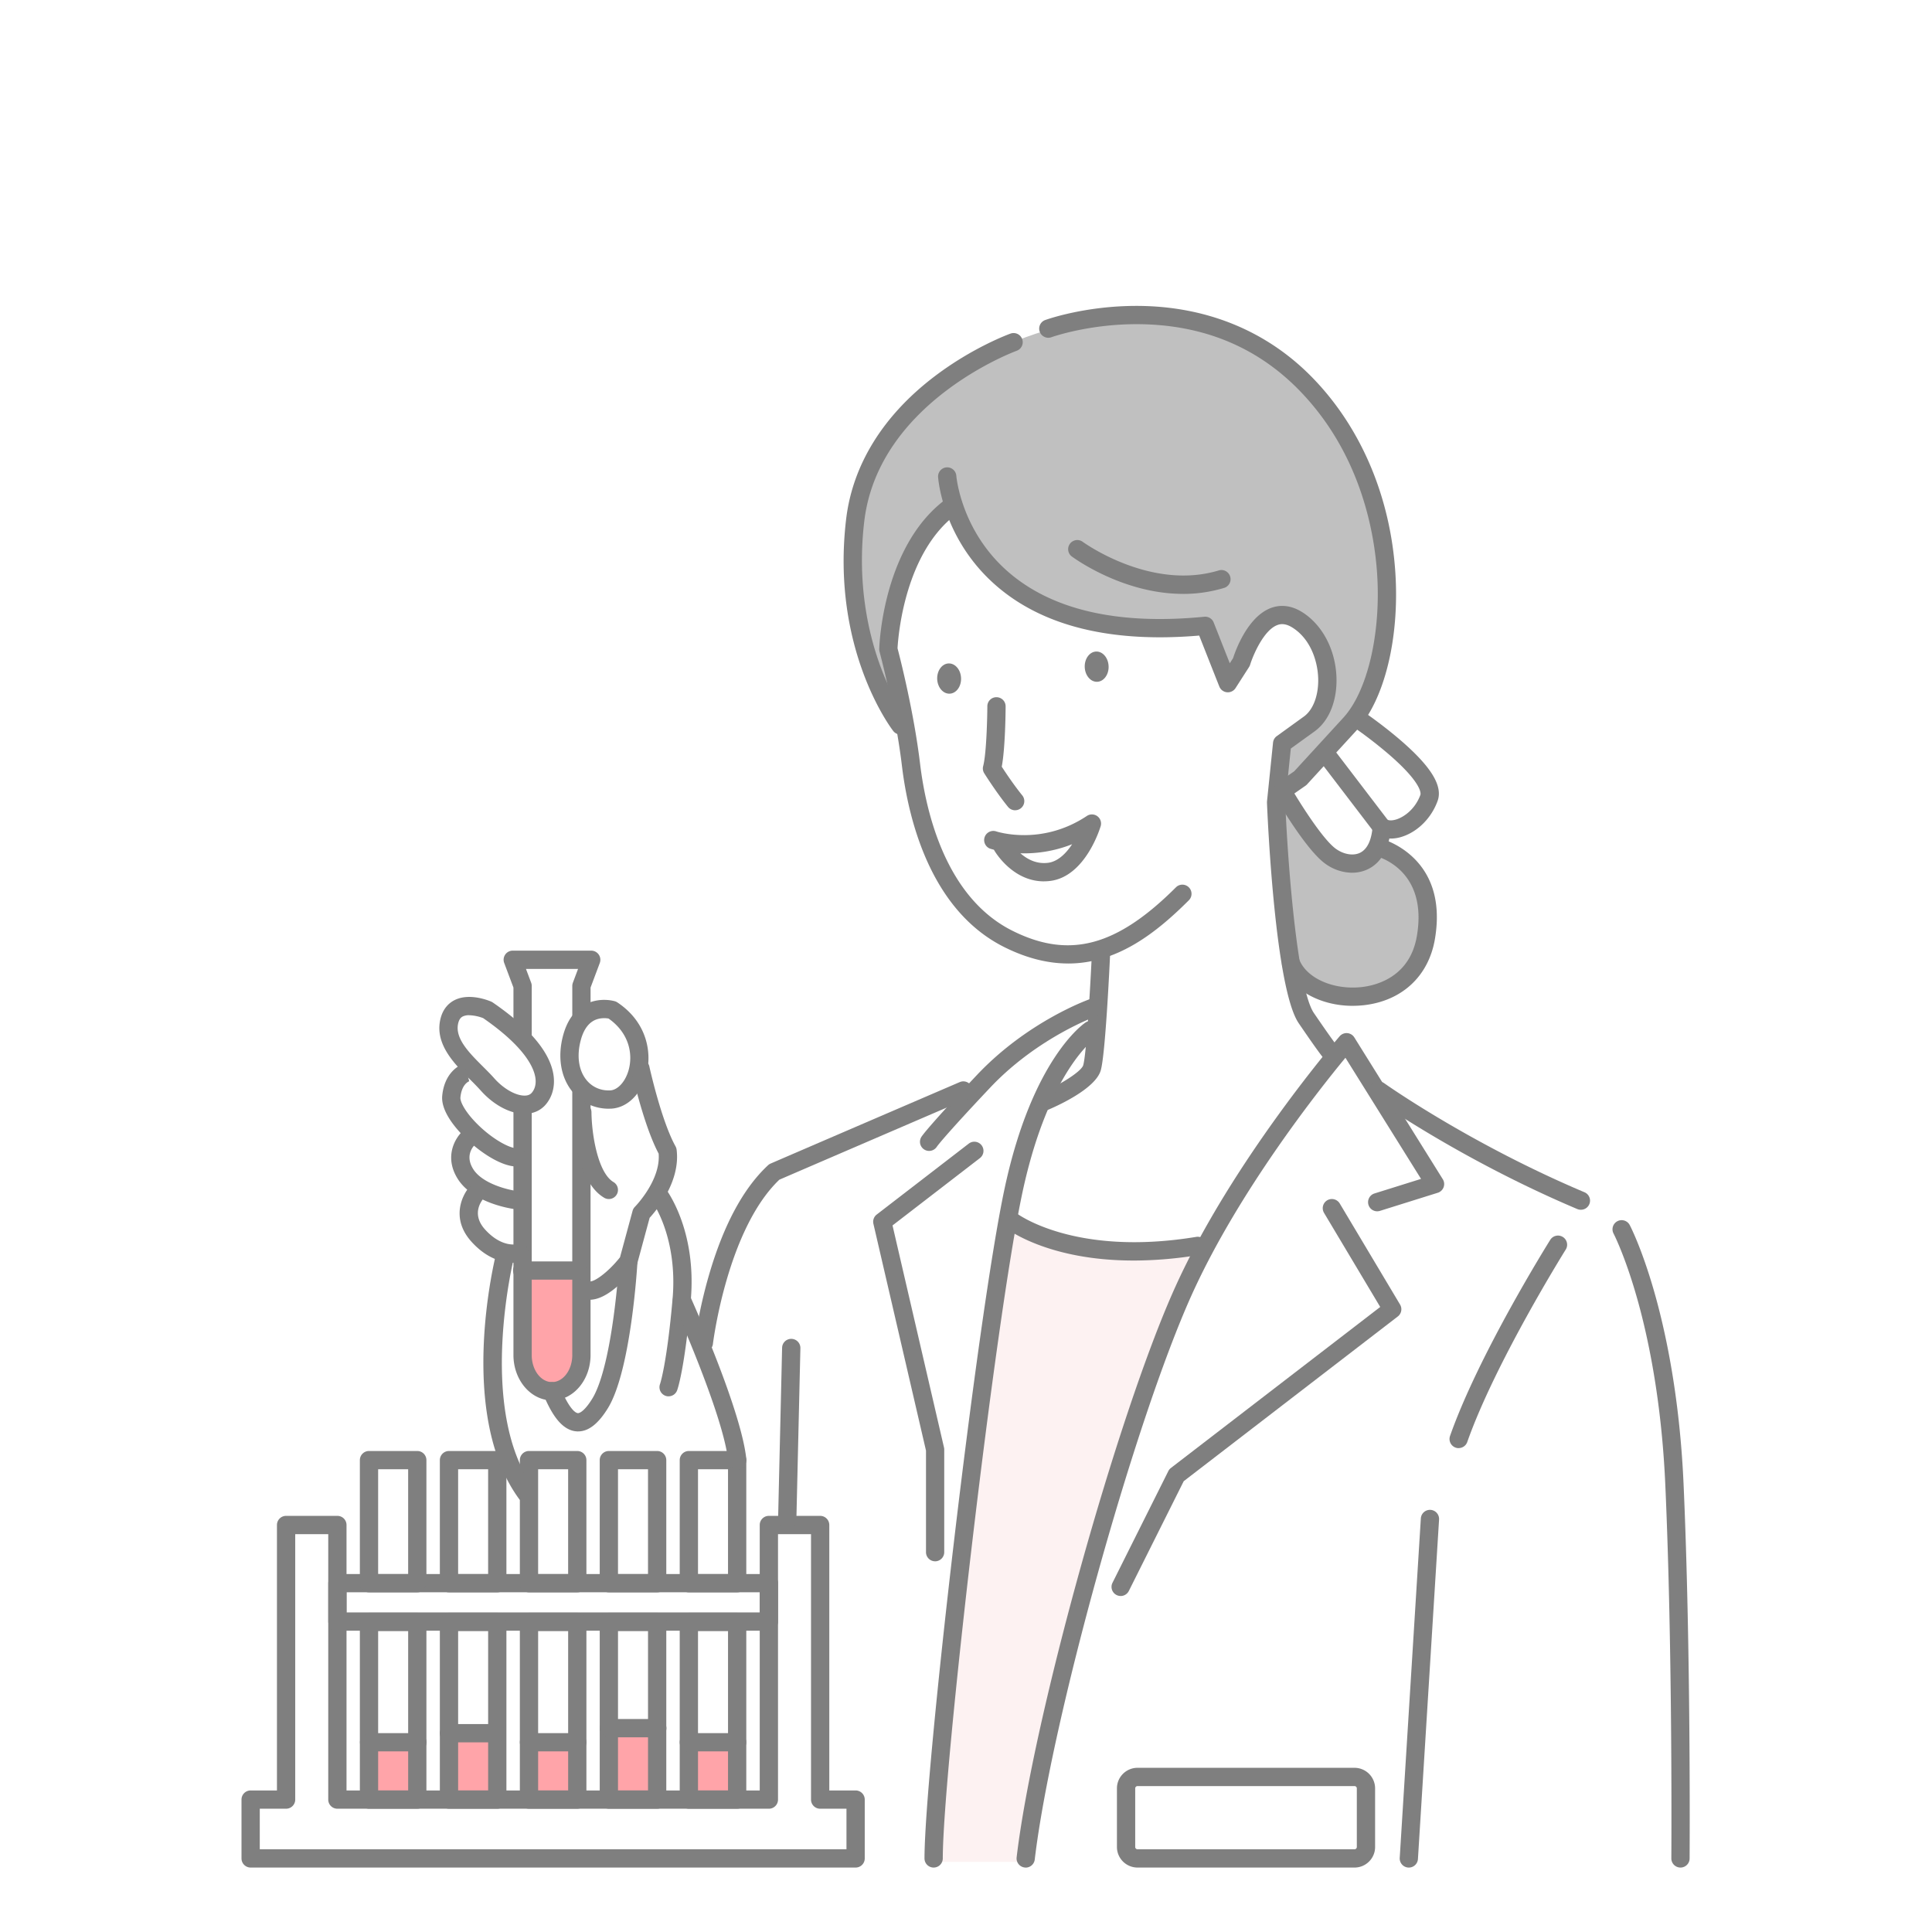 <svg width="120" height="120" viewBox="0 0 120 120" fill="none" xmlns="http://www.w3.org/2000/svg"><rect width="120" height="120" fill="#fff"/><path d="M32.469 78.915h3.623v5.81s-.562 1.624-1.937 1.624c-1.374 0-1.811-1.999-1.811-1.999l.125-5.435zm-1.689 28.737h-2.81v3.998h2.811v-3.998zm10.024 0h-2.812v3.998h2.812v-3.998zm-14.899.676h-2.811v3.322h2.811v-3.322zm9.93 0h-2.812v3.322h2.812v-3.322zm9.969 0h-2.812v3.322h2.812v-3.322z" fill="#FFA4A9"/><path d="M62.645 75.666s4.81 3.374 12.057 1.375c-3.56 8.746-4.374 12.681-5.747 16.243-1.373 3.563-5.372 22.365-5.372 22.365H57.96l2.436-26.113 2.248-13.868v-.002z" fill="#FDF2F2"/><path d="M56.074 44.745s-1.14-4.828-1.006-5.03c.134-.2 1.409-6.57 4.292-8.246.804 5.43 9.252 7.979 15.555 7.442l1.274 3.084.939-.939s1.81-4.156 3.553-2.413c1.744 1.744 2.578 3.472 1.609 4.895-.969 1.422-2.683 2.614-2.683 2.614l-.066 3.084s2.078-1.945 3.62-3.487c1.542-1.542 3.15-5.23 2.95-9.722-.2-4.491-2.882-10.058-4.827-12.136-1.945-2.078-6.303-4.358-10.862-4.291-4.56.066-8.784 2.213-8.784 2.213s-6.168 3.017-7.778 7.375c-1.61 4.358-.94 8.65-.671 9.99.268 1.34 2.882 5.565 2.882 5.565l.003.002zm23.471 4.492s2.413 4.895 5.162 4.425c.738-.536.805-1.006.805-1.006s2.213-.201 2.816 3.151c.603 3.352.066 4.895-1.81 5.632-1.877.738-3.151.603-3.687.403-.537-.2-2.548-1.475-2.548-1.475l-.94-9.52.202-1.61z" fill="silver"/><path d="M66.346 59.844c-1.217 0-2.537-.303-3.972-1.02-4.63-2.316-5.968-8.051-6.354-11.263-.412-3.43-1.38-7.052-1.39-7.089a.584.584 0 01-.02-.164c.008-.267.242-6.547 4.268-9.396a.567.567 0 11.656.928c-3.347 2.366-3.748 7.716-3.787 8.425.152.579 1.013 3.947 1.399 7.161.359 2.987 1.58 8.306 5.734 10.383 3.534 1.768 6.48.983 10.169-2.705a.568.568 0 01.803.803c-2.04 2.04-4.458 3.938-7.508 3.938l.002-.001z" fill="#7F7F7F"/><path d="M64.92 68.957a.567.567 0 01-.224-1.088c1.268-.545 2.476-1.34 2.584-1.704.19-.634.431-4.62.54-6.984a.568.568 0 011.133.053c-.03.64-.293 6.283-.586 7.259-.332 1.105-2.552 2.132-3.225 2.42a.564.564 0 01-.222.045v-.001zm-5.937-25.872c.41-.013.728-.444.71-.963-.016-.518-.362-.927-.772-.914-.41.014-.727.445-.71.963.017.519.363.928.772.914zm9.164-.738c.41-.014.728-.445.71-.963-.016-.519-.362-.928-.772-.915-.41.014-.727.445-.71.963.017.519.363.928.772.915zm-5.095 7.981a.569.569 0 01-.435-.203c-.026-.032-.637-.765-1.481-2.09a.564.564 0 01-.07-.45c.202-.763.255-2.94.26-3.715a.561.561 0 01.57-.565.567.567 0 01.565.57c0 .279-.02 2.583-.24 3.746.735 1.133 1.262 1.767 1.268 1.774a.567.567 0 01-.434.931l-.003.002zm1.786 4.414c-1.95 0-3.034-1.84-3.083-1.925l-.02-.038c-.147-.038-.236-.068-.256-.074a.569.569 0 01.366-1.075c.113.038 2.851.92 5.661-.949a.567.567 0 01.859.633c-.039.127-.952 3.138-3.143 3.403-.131.016-.26.024-.384.024v.002zM63.38 53l.026.022c.525.45 1.09.64 1.68.57.62-.075 1.13-.586 1.506-1.156a8.063 8.063 0 01-3.212.563V53z" fill="#7F7F7F"/><path d="M82.34 65.864c-.06-.048-.222-.178-1.675-2.31-1.455-2.133-1.923-12.519-1.971-13.696 0-.027 0-.054.002-.081l.375-3.654c.017-.16.1-.308.233-.402l1.686-1.218c.58-.42.92-1.337.884-2.392-.035-1.053-.475-2.427-1.603-3.133-.453-.283-.75-.224-.935-.154-.864.323-1.525 1.926-1.688 2.462a.583.583 0 01-.065.142l-.843 1.313a.568.568 0 01-1.004-.097c-.002-.004-.185-.46-1.252-3.168-5.393.459-9.595-.551-12.496-3.003-3.409-2.881-3.71-6.677-3.721-6.838a.567.567 0 011.132-.08c.003.034.292 3.502 3.34 6.066 2.733 2.3 6.793 3.204 12.063 2.686a.568.568 0 01.583.358c.47 1.191.786 1.996 1 2.532l.203-.318c.158-.49.908-2.574 2.351-3.116.436-.163 1.125-.253 1.936.254 1.26.787 2.079 2.342 2.135 4.057.049 1.45-.458 2.702-1.354 3.35l-1.481 1.069-.345 3.36c.187 4.496.813 11.655 1.775 13.063 1.224 1.795 1.474 2.083 1.498 2.11a.2.2 0 00-.05-.046l-.71.887-.002-.003z" fill="#7F7F7F"/><path d="M73.477 36.887c-3.735 0-6.773-2.224-6.928-2.34a.568.568 0 01.677-.91c.044.033 4.238 3.088 8.491 1.788a.568.568 0 01.334 1.085 8.748 8.748 0 01-2.572.379l-.002-.002zM55.93 45.624a.567.567 0 01-.45-.222c-.16-.207-3.879-5.148-2.925-13.157.401-3.375 2.3-6.441 5.49-8.865 2.386-1.813 4.627-2.626 4.72-2.66a.567.567 0 01.382 1.068c-.105.038-8.584 3.176-9.466 10.59-.468 3.93.288 7.072 1.006 9.014.78 2.11 1.684 3.307 1.692 3.318a.569.569 0 01-.45.914z" fill="#7F7F7F"/><path d="M83.983 54.208a2.89 2.89 0 01-1.678-.57c-1.189-.86-2.96-3.895-3.158-4.238a.567.567 0 01.168-.75l1.072-.744 3.05-3.327c1.492-1.628 2.338-5.208 2.101-8.904-.166-2.606-1.024-7.565-4.898-11.493-2.64-2.677-6.011-4.039-10.017-4.047h-.039c-3.003 0-5.254.801-5.277.81a.567.567 0 01-.387-1.067c.098-.035 2.45-.878 5.664-.878 4.279 0 8.035 1.517 10.864 4.386 3.063 3.106 4.917 7.444 5.222 12.216.221 3.456-.433 6.75-1.695 8.803.49.349 1.298.949 2.088 1.635 1.851 1.613 2.56 2.79 2.23 3.705-.377 1.048-1.214 1.898-2.186 2.217a2.278 2.278 0 01-.813.122c-.245 1.157-.851 1.68-1.358 1.916a2.25 2.25 0 01-.953.206v.002zm-3.587-4.926c.644 1.064 1.85 2.914 2.573 3.436.485.35 1.07.451 1.49.257.58-.271.754-1.047.798-1.65a.567.567 0 01.881-.43c.095.064.305.095.614-.007.484-.159 1.16-.654 1.473-1.524.008-.025.196-.63-1.901-2.458a27.291 27.291 0 00-2.026-1.586l-.025.028-3.093 3.374a.524.524 0 01-.095.082l-.69.48v-.002z" fill="#7F7F7F"/><path d="M85.816 51.934a.567.567 0 01-.451-.223l-3.436-4.499a.569.569 0 01.902-.69l3.436 4.5a.569.569 0 01-.45.912h-.001zm-1.804 10.54c-1.969 0-3.73-.944-4.342-2.392a.567.567 0 111.046-.441c.485 1.149 2.154 1.864 3.88 1.665.879-.102 2.973-.613 3.408-3.165.708-4.14-2.434-4.942-2.569-4.974a.569.569 0 01.257-1.106c.044.01 4.324 1.055 3.432 6.272-.393 2.295-2.037 3.827-4.398 4.1-.24.026-.478.04-.714.04zm-20.304 53.523c-.023 0-.046 0-.067-.004a.568.568 0 01-.496-.63c1.021-8.636 6.271-27.511 9.855-35.431 3.553-7.857 10.143-15.493 10.208-15.568a.567.567 0 01.91.07l5.496 8.809a.567.567 0 01-.312.842L85.71 75.21a.566.566 0 11-.339-1.082l2.892-.905-4.696-7.523c-1.589 1.922-6.615 8.246-9.536 14.701-3.55 7.847-8.75 26.544-9.761 35.098a.568.568 0 01-.564.501l.002-.003z" fill="#7F7F7F"/><path d="M69.607 99.13a.567.567 0 01-.508-.821l3.467-6.935a.568.568 0 01.162-.196l13-10-3.49-5.844a.57.57 0 01.196-.78.57.57 0 01.78.197l3.747 6.278a.567.567 0 01-.142.74L73.522 92l-3.408 6.817c-.1.199-.3.314-.508.314h.001zM57.99 115.997a.567.567 0 01-.568-.567c0-5.346 3.267-33.643 4.98-41.631 1.714-8.006 4.883-10.197 5.018-10.287a.567.567 0 01.634.942c-.007.006-.737.517-1.655 1.94-.853 1.324-2.047 3.723-2.887 7.642-1.704 7.948-4.954 36.082-4.954 41.394a.567.567 0 01-.567.567h-.002z" fill="#7F7F7F"/><path d="M57.707 71.486a.568.568 0 01-.485-.86c.052-.086.464-.68 3.447-3.845 3.15-3.343 6.907-4.683 7.066-4.739a.568.568 0 01.376 1.072c-.037.012-3.661 1.312-6.615 4.446-2.839 3.01-3.278 3.621-3.308 3.665a.57.57 0 01-.478.261h-.003zm.375 25.489a.567.567 0 01-.567-.568V90.1l-3.266-14.087a.565.565 0 01.207-.577l5.716-4.404a.567.567 0 11.692.9l-5.428 4.182 3.198 13.794a.56.56 0 01.014.128v6.373a.567.567 0 01-.567.567l.001-.001zM98.187 75.14a.557.557 0 01-.222-.045c-7.283-3.08-12.612-6.863-12.665-6.901a.568.568 0 01.66-.924c.052.037 5.287 3.75 12.448 6.78a.566.566 0 01-.223 1.09h.002zm6.19 40.857h-.004a.567.567 0 01-.563-.572c0-.127.088-12.85-.375-23.21-.238-5.34-1.099-9.297-1.78-11.676-.738-2.577-1.427-3.909-1.434-3.921a.567.567 0 111.004-.528c.03.056.739 1.417 1.507 4.09.703 2.444 1.593 6.508 1.837 11.986.464 10.39.376 23.14.376 23.268a.567.567 0 01-.568.563zM90.6 89.947a.569.569 0 01-.536-.756c1.78-5.062 6.057-11.913 6.238-12.202a.568.568 0 01.962.602c-.044.07-4.392 7.033-6.13 11.974a.568.568 0 01-.534.379v.003zm-3.095 26.05h-.036a.567.567 0 01-.53-.602l1.312-21.083a.567.567 0 111.132.07l-1.312 21.084a.567.567 0 01-.566.532v-.001zM70.406 78.294c-5.324 0-7.86-1.956-7.988-2.058a.566.566 0 11.705-.89c.054.043 3.617 2.724 11.176 1.479a.567.567 0 11.184 1.12 25.073 25.073 0 01-4.077.35zm13.727 37.703H70.652a1.279 1.279 0 01-1.277-1.277v-3.641c0-.704.573-1.277 1.277-1.277h13.48a1.28 1.28 0 011.278 1.277v3.641c0 .704-.573 1.277-1.277 1.277zm-13.481-5.06a.144.144 0 00-.142.142v3.641c0 .077.065.142.142.142h13.48a.144.144 0 00.143-.142v-3.641a.144.144 0 00-.142-.142H70.652zm-17.508 5.06H15.567a.567.567 0 01-.567-.567v-3.655c0-.313.254-.567.567-.567h1.635V94.721c0-.314.254-.568.567-.568h3.186c.314 0 .568.254.568.567v16.488h25.665V94.721c0-.314.254-.568.568-.568h3.186c.313 0 .567.254.567.567v16.488h1.635c.313 0 .567.254.567.567v3.655a.567.567 0 01-.567.567zm-37.01-1.135h36.442v-2.519h-1.634a.568.568 0 01-.568-.568V95.288h-2.05v16.487a.567.567 0 01-.568.568h-26.8a.567.567 0 01-.568-.568V95.288h-2.051v16.487a.568.568 0 01-.568.568h-1.634v2.519z" fill="#7F7F7F"/><path d="M47.758 101.286h-26.8a.568.568 0 01-.567-.568v-2.386c0-.313.254-.567.567-.567h26.8c.314 0 .568.254.568.567v2.386a.568.568 0 01-.568.568zm-26.233-1.135h25.666V98.9H21.525v1.251z" fill="#7F7F7F"/><path d="M25.918 98.904h-2.999a.567.567 0 01-.567-.567v-7.645c0-.314.253-.568.567-.568h2.999c.314 0 .567.254.567.568v7.645a.567.567 0 01-.567.567zm-2.431-1.135h1.864v-6.51h-1.864v6.51zm7.4 1.135h-3a.567.567 0 01-.567-.567v-7.645c0-.314.254-.568.568-.568h2.999c.313 0 .567.254.567.568v7.645a.567.567 0 01-.567.567zm-2.432-1.135h1.864v-6.51h-1.864v6.51zm7.4 1.135h-2.998a.567.567 0 01-.568-.567v-7.645c0-.314.254-.568.567-.568h3c.313 0 .567.254.567.568v7.645a.567.567 0 01-.568.567zm-2.431-1.135h1.864v-6.51h-1.864v6.51zm7.392 1.135h-2.999a.567.567 0 01-.567-.567v-7.645c0-.314.254-.568.567-.568h3c.313 0 .567.254.567.568v7.645a.567.567 0 01-.568.567zm-2.431-1.135h1.864v-6.51h-1.864v6.51zm7.4 1.135h-2.999a.567.567 0 01-.567-.567v-7.645c0-.314.254-.568.567-.568h3c.313 0 .567.254.567.568v7.645a.567.567 0 01-.568.567zm-2.431-1.135h1.864v-6.51h-1.864v6.51zm-17.436 14.574h-2.999a.567.567 0 01-.567-.568v-11.034c0-.313.253-.567.567-.567h2.999c.314 0 .567.254.567.567v11.034a.567.567 0 01-.567.568zm-2.431-1.135h1.864v-9.899h-1.864v9.899zm7.4 1.135h-3a.567.567 0 01-.567-.568v-11.034c0-.313.254-.567.568-.567h2.999c.313 0 .567.254.567.567v11.034a.568.568 0 01-.567.568zm-2.432-1.135h1.864v-9.899h-1.864v9.899zm7.4 1.135h-2.998a.567.567 0 01-.568-.568v-11.034c0-.313.254-.567.567-.567h3c.313 0 .567.254.567.567v11.034a.567.567 0 01-.568.568zm-2.431-1.135h1.864v-9.899h-1.864v9.899zm7.392 1.135h-2.999a.567.567 0 01-.567-.568v-11.034c0-.313.254-.567.567-.567h3c.313 0 .567.254.567.567v11.034a.567.567 0 01-.568.568zm-2.431-1.135h1.864v-9.899h-1.864v9.899zm7.4 1.135h-2.999a.567.567 0 01-.567-.568v-11.034c0-.313.254-.567.567-.567h3c.313 0 .567.254.567.567v11.034a.567.567 0 01-.568.568zm-2.431-1.135h1.864v-9.899h-1.864v9.899z" fill="#7F7F7F"/><path d="M45.785 108.782h-2.999a.567.567 0 010-1.135h3a.567.567 0 110 1.135zm-4.961-.875h-2.999a.567.567 0 110-1.135h3a.567.567 0 110 1.135zm-4.969.875h-2.998a.567.567 0 010-1.135h2.998a.567.567 0 110 1.135zm-4.968-.562h-3a.567.567 0 110-1.135h3a.568.568 0 010 1.135zm-4.961.562h-3a.567.567 0 010-1.135h3a.567.567 0 110 1.135zm8.359-21.802c-1.32 0-2.394-1.265-2.394-2.817V68.701a.567.567 0 111.135 0v15.462c0 .928.564 1.681 1.26 1.681.694 0 1.259-.754 1.259-1.68V67.638a.567.567 0 111.135 0v16.524c0 1.553-1.074 2.816-2.395 2.816zm-1.827-22.178a.567.567 0 01-.567-.568V61.34l-.574-1.528a.566.566 0 01.532-.766h4.873a.568.568 0 01.532.766l-.573 1.528v1.834a.567.567 0 11-1.135 0v-1.936a.58.58 0 01.036-.199l.322-.857h-3.235l.322.857a.56.56 0 01.036.199v2.999a.567.567 0 01-.568.567l-.001-.001z" fill="#7F7F7F"/><path d="M37.816 68.865c-.91 0-1.744-.399-2.3-1.105-.703-.893-.896-2.165-.529-3.49.246-.885.694-1.512 1.334-1.864.886-.49 1.777-.244 1.875-.215a.55.55 0 01.152.072c1.905 1.27 2.153 3.23 1.786 4.522-.348 1.226-1.213 2.041-2.206 2.077l-.112.001v.002zm-.294-5.624c-.119 0-.256.013-.4.054-.495.143-.845.573-1.041 1.28-.27.972-.15 1.877.326 2.482.358.454.885.693 1.48.671.475-.017.95-.532 1.155-1.252.27-.95.079-2.283-1.242-3.212a1.588 1.588 0 00-.278-.024v.001zm-4.942 5.943c-.886 0-1.926-.553-2.721-1.45a16.6 16.6 0 00-.657-.68c-.988-.987-2.218-2.213-1.845-3.766.165-.686.572-1.017.884-1.172.932-.464 2.135.039 2.27.097a.5.5 0 01.094.052c2.316 1.593 3.587 3.123 3.779 4.546.09.678-.08 1.312-.481 1.786-.318.376-.766.578-1.297.584h-.025l-.002.003zm-3.44-6.127a.885.885 0 00-.397.078c-.089.045-.215.138-.283.42-.224.933.674 1.83 1.542 2.697.25.25.49.488.703.73.57.641 1.32 1.068 1.873 1.068h.013c.26-.002.378-.106.444-.183.135-.16.283-.447.222-.903-.082-.61-.612-1.904-3.247-3.727a2.664 2.664 0 00-.87-.179v-.001z" fill="#7F7F7F"/><path d="M32.11 72.455c-1.048 0-2.5-1.024-3.425-1.999-.602-.632-1.3-1.562-1.217-2.404.129-1.322.934-1.876 1.39-1.993l.285 1.098.017-.005c-.05.017-.482.185-.563 1.01-.024.243.25.819.91 1.513.962 1.013 2.137 1.67 2.622 1.645a.567.567 0 11.053 1.133l-.073.002z" fill="#7F7F7F"/><path d="M32.066 75.11c-.023 0-.046 0-.07-.005-.105-.013-2.59-.332-3.566-1.885-.872-1.39-.145-2.58.362-3.013a.568.568 0 01.742.858c-.12.11-.685.687-.142 1.55.574.914 2.175 1.294 2.742 1.364a.569.569 0 01-.068 1.13z" fill="#7F7F7F"/><path d="M31.889 78.43c-.598 0-1.596-.198-2.59-1.288-1.32-1.445-.614-2.936-.055-3.522a.567.567 0 01.825.779c-.147.159-.828.998.068 1.977 1.03 1.131 1.95.908 1.989.898.3-.09.61.083.702.382a.57.57 0 01-.386.708 2.051 2.051 0 01-.553.065v.001z" fill="#7F7F7F"/><path d="M35.84 79.483h-3.405a.567.567 0 110-1.135h3.404a.567.567 0 110 1.135z" fill="#7F7F7F"/><path d="M36.626 80.729c-.18 0-.35-.036-.512-.107a.568.568 0 01.455-1.04c.261.115 1.17-.52 1.94-1.488l.782-2.887a.568.568 0 01.146-.252c.016-.016 1.61-1.642 1.473-3.301-.94-1.768-1.658-5.032-1.688-5.174a.568.568 0 011.11-.243c.006.034.742 3.375 1.628 4.968a.557.557 0 01.066.206c.247 1.973-1.25 3.764-1.676 4.23l-.775 2.862a.575.575 0 01-.098.198c-.018.025-.46.593-1.038 1.114-.677.609-1.284.915-1.813.915v-.001z" fill="#7F7F7F"/><path d="M41.528 86.73a.568.568 0 01-.532-.765c.003-.009.421-1.227.779-5.289.181-2.062-.203-3.643-.558-4.605-.384-1.045-.82-1.611-.824-1.617a.568.568 0 01.892-.702c.083.104 2.01 2.602 1.619 7.023-.377 4.275-.826 5.53-.846 5.581a.568.568 0 01-.531.372l.001.002z" fill="#7F7F7F"/><path d="M45.793 91.26a.569.569 0 01-.565-.512c-.283-2.841-3.373-9.717-3.404-9.787a.568.568 0 011.034-.466c.13.289 3.196 7.115 3.498 10.14a.567.567 0 01-.508.621l-.056.003h.001zm-9.886-2.352c-.034 0-.067 0-.101-.004-.996-.074-1.619-1.252-2.05-2.271a.567.567 0 011.045-.443c.609 1.439.988 1.575 1.088 1.582.154.01.483-.22.904-.908.52-.852.975-2.589 1.31-5.022.26-1.877.356-3.507.357-3.524a.569.569 0 011.133.065c-.015.275-.4 6.73-1.83 9.073-.597.974-1.205 1.451-1.856 1.451v.001zM32.69 93.32a.565.565 0 01-.46-.233c-3.86-5.309-1.504-14.875-1.402-15.28a.568.568 0 111.1.279c-.024.094-2.326 9.457 1.22 14.334a.568.568 0 01-.458.9z" fill="#7F7F7F"/><path d="M43.717 83.98c-.023 0-.045 0-.068-.004a.568.568 0 01-.497-.63c.009-.077.232-1.915.894-4.184.9-3.084 2.13-5.366 3.657-6.785a.548.548 0 01.16-.105c1.853-.803 11.648-5.019 11.747-5.06a.566.566 0 11.45 1.041c-.098.041-9.593 4.129-11.653 5.02-3.246 3.102-4.118 10.136-4.127 10.206a.568.568 0 01-.563.501zm5.18 10.996h-.014a.567.567 0 01-.555-.58l.25-10.682a.567.567 0 01.567-.555h.015a.567.567 0 01.554.58l-.25 10.682a.567.567 0 01-.567.555zM37.816 74.475a.568.568 0 01-.29-.08c-1.84-1.09-1.922-4.878-1.924-5.306a.567.567 0 01.563-.572h.004a.57.57 0 01.568.563c.012 1.372.394 3.761 1.368 4.34a.567.567 0 01-.29 1.055h.001z" fill="#7F7F7F"/></svg>
